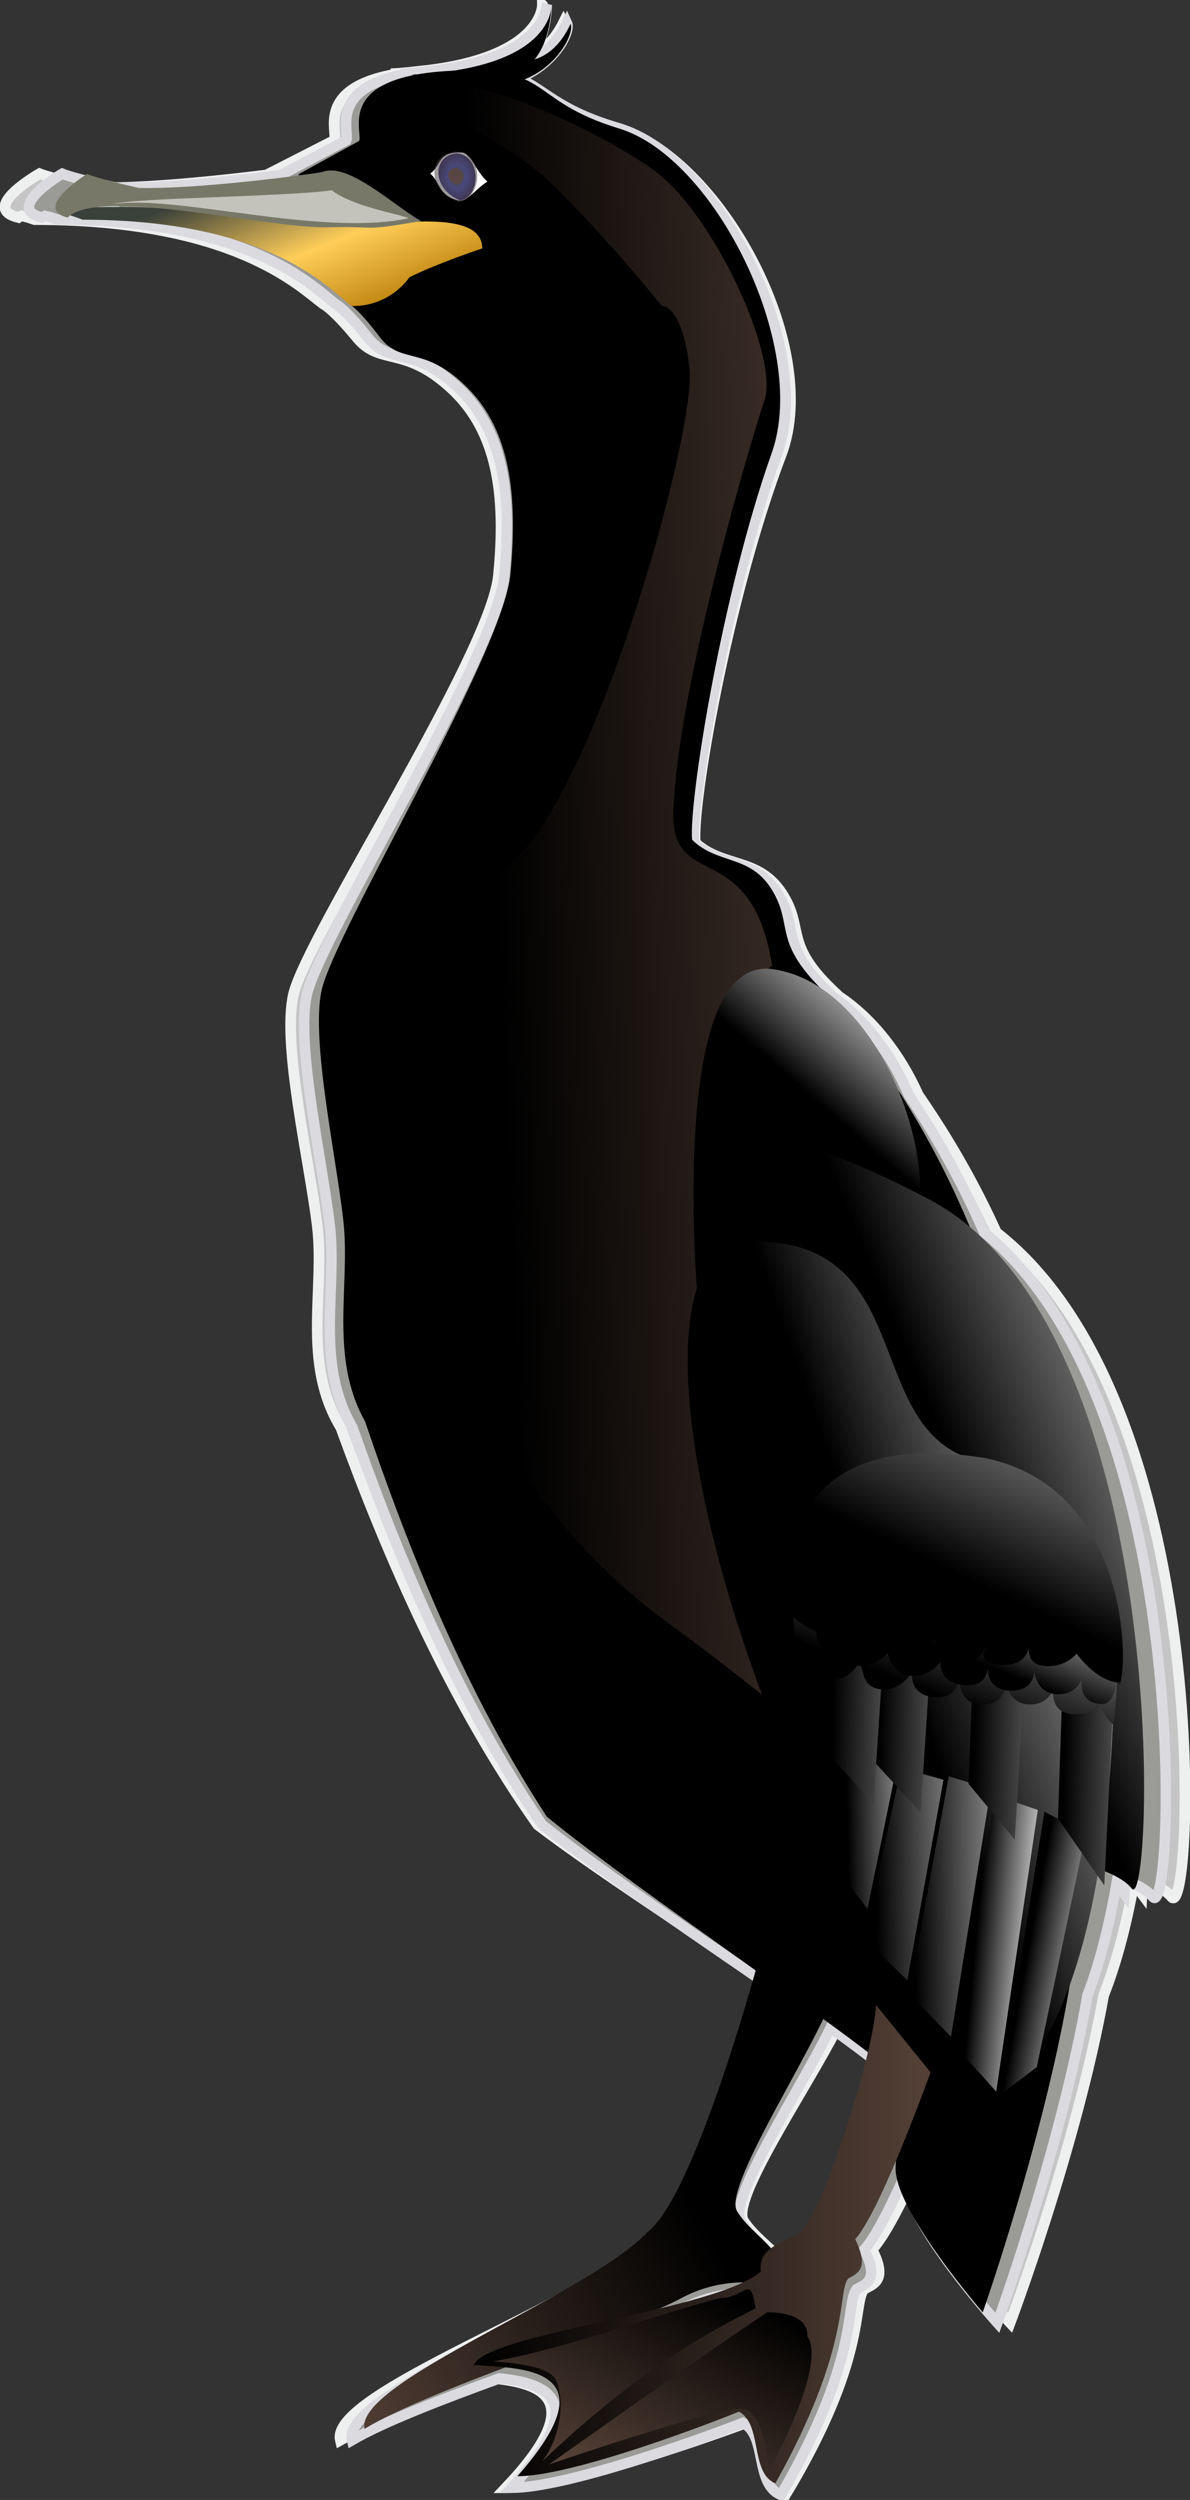 <?xml version="1.0" encoding="UTF-8" standalone="no"?>
<!-- Created with Inkscape (http://www.inkscape.org/) -->
<svg xmlns:inkscape="http://www.inkscape.org/namespaces/inkscape" xmlns:rdf="http://www.w3.org/1999/02/22-rdf-syntax-ns#" xmlns="http://www.w3.org/2000/svg" xmlns:sodipodi="http://sodipodi.sourceforge.net/DTD/sodipodi-0.dtd" xmlns:cc="http://creativecommons.org/ns#" xmlns:xlink="http://www.w3.org/1999/xlink" xmlns:dc="http://purl.org/dc/elements/1.1/" xmlns:svg="http://www.w3.org/2000/svg" id="svg1" sodipodi:docname="_svgclean2.svg" viewBox="0 0 155.55 326.59" sodipodi:version="0.32" version="1.1" inkscape:version="0.48.3.1 r9886" xmlns:ns1="http://sozi.baierouge.fr">
  <rect x="0" y="0" width="155.55" height="326.59" fill="#333333" stroke="none"/>
  <defs id="defs3">
    <linearGradient id="linearGradient6948">
      <stop id="stop6949" style="stop-color:#000000" offset="0"/>
      <stop id="stop6950" style="stop-color:#554137" offset="1"/>
    </linearGradient>
    <linearGradient id="linearGradient2129">
      <stop id="stop2130" offset="0"/>
      <stop id="stop2131" style="stop-color:#fff" offset="1"/>
    </linearGradient>
    <linearGradient id="linearGradient2133" y2="170.11" xlink:href="#linearGradient2129" gradientUnits="userSpaceOnUse" y1="171.27" gradientTransform="scale(.64 1.562)" x2="862.41" x1="842.16"/>
    <linearGradient id="linearGradient2134" y2="164.78" xlink:href="#linearGradient2129" gradientUnits="userSpaceOnUse" y1="166.57" gradientTransform="scale(.609 1.643)" x2="924.46" x1="891.14"/>
    <linearGradient id="linearGradient2135" y2="155.2" xlink:href="#linearGradient2129" gradientUnits="userSpaceOnUse" y1="156.38" gradientTransform="scale(.557 1.795)" x2="1019.2" x1="983.31"/>
    <linearGradient id="linearGradient2136" y2="152.77" xlink:href="#linearGradient2129" gradientUnits="userSpaceOnUse" y1="147.59" gradientTransform="scale(.532 1.878)" x2="1060.2" x1="1044.5"/>
    <linearGradient id="linearGradient2137" y2="163.72" xlink:href="#linearGradient2129" gradientUnits="userSpaceOnUse" y1="155.54" gradientTransform="scale(.55 1.817)" x2="1035.4" x1="1021.5"/>
    <linearGradient id="linearGradient2735" y2="130.99" xlink:href="#linearGradient2129" gradientUnits="userSpaceOnUse" y1="164.87" gradientTransform="scale(.702 1.425)" x2="822.69" x1="775.05"/>
    <linearGradient id="linearGradient2736" y2="150.53" xlink:href="#linearGradient2129" gradientUnits="userSpaceOnUse" y1="150.53" gradientTransform="scale(.601 1.664)" x2="906.55" x1="898.58"/>
    <linearGradient id="linearGradient2737" y2="237.44" xlink:href="#linearGradient2129" gradientUnits="userSpaceOnUse" y1="267.53" gradientTransform="scale(1.107 .903)" x2="503.78" x1="489.35"/>
    <linearGradient id="linearGradient2741" y2="231.2" xlink:href="#linearGradient2129" gradientUnits="userSpaceOnUse" y1="273.99" gradientTransform="scale(1.201 .833)" x2="488.89" x1="459.44"/>
    <linearGradient id="linearGradient2742" y2="252.72" xlink:href="#linearGradient2129" gradientUnits="userSpaceOnUse" y1="267.73" gradientTransform="scale(1.126 .888)" x2="495.19" x1="487.31"/>
    <linearGradient id="linearGradient3937" y2="118.62" xlink:href="#linearGradient2129" gradientUnits="userSpaceOnUse" y1="135.71" gradientTransform="scale(.797 1.254)" x2="685.79" x1="676.22"/>
    <linearGradient id="linearGradient4535" y2="125.06" xlink:href="#linearGradient2129" gradientUnits="userSpaceOnUse" y1="159.65" gradientTransform="scale(.756 1.323)" x2="777.02" x1="729.49"/>
    <linearGradient id="linearGradient5133" y2="51.514" xlink:href="#linearGradient6948" gradientUnits="userSpaceOnUse" y1="67.316" gradientTransform="scale(.524 1.91)" x2="1047.5" x1="940.06"/>
    <linearGradient id="linearGradient6339" y2="114.12" gradientUnits="userSpaceOnUse" x2="242.75" gradientTransform="scale(2.05 .488)" y1="100.29" x1="218.97">
      <stop id="stop6341" style="stop-color:#3a403a" offset="0"/>
      <stop id="stop6342" style="stop-color:#ffce58" offset=".5"/>
      <stop id="stop6343" style="stop-color:#b27600" offset="1"/>
    </linearGradient>
    <radialGradient id="radialGradient6344" gradientUnits="userSpaceOnUse" cy="39.225" cx="551.89" gradientTransform="scale(.884 1.131)" r="2.745">
      <stop id="stop6346" style="stop-color:#3a403a" offset="0"/>
      <stop id="stop6347" style="stop-color:#4349b2" offset=".5"/>
      <stop id="stop6348" style="stop-color:#2e265c" offset="1"/>
    </radialGradient>
    <linearGradient id="linearGradient6947" y2="308.68" xlink:href="#linearGradient6948" gradientUnits="userSpaceOnUse" x2="565.86" gradientTransform="scale(.972 1.029)" y1="308.68" x1="504.4"/>
    <linearGradient id="linearGradient6952" y2="409.76" xlink:href="#linearGradient6948" gradientUnits="userSpaceOnUse" y1="383.82" gradientTransform="scale(1.234 .811)" x2="232.07" x1="253.92"/>
    <linearGradient id="linearGradient6953" y2="328.26" xlink:href="#linearGradient6948" gradientUnits="userSpaceOnUse" y1="301.52" gradientTransform="scale(1 1)" x2="463.76" x1="512.9"/>
    <linearGradient id="linearGradient3052" y2="135.43" xlink:href="#linearGradient2129" gradientUnits="userSpaceOnUse" x2="1131.6" gradientTransform="scale(.521 1.92)" y1="133.08" x1="1088.6" inkscape:collect="always"/>
    <linearGradient id="linearGradient3054" y2="428.2" xlink:href="#linearGradient6948" gradientUnits="userSpaceOnUse" x2="228.66" gradientTransform="scale(1.284 .779)" y1="403.23" x1="249.69" inkscape:collect="always"/>
  </defs>
  <sodipodi:namedview id="base" bordercolor="#666666" inkscape:pageshadow="2" inkscape:window-y="0" pagecolor="#ffffff" snaptoguides="true" inkscape:window-width="674" inkscape:zoom="1.9793489" inkscape:window-x="0" showgrid="false" borderopacity="1.0" inkscape:current-layer="svg1" inkscape:cx="46.107086" inkscape:cy="-566.66304" inkscape:window-height="645" inkscape:window-maximized="0" inkscape:pageopacity="0.0" showguides="true"/>
  <g id="g1647" transform="translate(-71.612 -10.854)">
    <path id="path1049" style="fill-rule:evenodd;stroke:#eef0f0;stroke-width:1.044pt;fill:#c6c5c6" inkscape:connector-curvature="0" d="m142.51 11.506s0.14 6.695-15.03 8.54c-0.14 0.008-0.21 0.023-0.34 0.032-1.42 0.163-2.75 0.338-4.44 0.408 0 0 0.54 0.057 0.58 0.063-10.39 1.853-7.48 7.442-7.96 8.634l-8.61 4.396 0.04 0.094c-6.31 0.803-16.359 1.843-22.662 1.695-5.857-1.203-7.316-1.821-7.316-1.821s-7.906 4.495-2.777 5.715c0.094-0.091 0.327-0.107 0.44-0.189 0.449 0.105 0.354-0.003 1.694 0.471 26.041 0 34.601 8.7 37.731 11.021 0 0 1.28 0.592 4.37 4.364 3.09 3.773 6.15 0.966 12.33 6.625 6.17 5.66 7.23 14.147 6.2 24.522-1.03 10.376-25.02 47.074-26.79 54.694-1.52 6.52 2.08 21.69 3.11 30.18 1.03 8.48-2.06 17.91 3.08 26.4 6.18 16.98 14.42 35.87 25.74 51.9 6.66 5.08 18.77 13.07 29.54 20.19-0.58 1.98-8.79 29.72-15.24 34.32-8.18 8.17-41.59 19.74-40.1 25.87 4.21-2.37 12.03-5.28 19.98-8.07 6.24 0.61 12.7 2.67 1.66 14.29 7.2 0 24.45-5.89 31.4-8.48 3.34 1.65 1.54 8 5.14 9.42 10.81-17.92 8.72-24.99 10.27-26.88 1.28-0.7 3.11-1.17 1.05-5.18 1.67-1.77 3.96-6.33 6.03-10.89-0.11 0.55-0.31 1-0.31 1.63 0 5.66 12.33 18.84 12.33 18.84s8.68-23 12.23-42.8c1.81-4.59 3.03-9.61 3.96-14.66l1.05 1.41 0.1-1.82c1.69 0.65 3.07 1.39 3.76 2.23 2.9 3.55 5.8-64.49-22.89-86.81-2.75-6.08-6.16-12.1-10.2-17.93-2.35-5.26-5.96-9.99-10.47-12.97-0.05-0.06-0.11-0.13-0.16-0.19-7.21-6.6-4.13-8.5-7.22-13.22-3.09-4.71-7.71-3.29-11.31-6.59-0.52-4.72 4.1-32.064 11.31-50.928 5.15-14.148-8.23-38.677-21.61-42.45-8.28-2.334-9.89-5.007-13.55-6.5 4.77-1.727 7.18-6.07 6.61-7.253-2 4.002-4.72 4.512-5.08 4.679 2.36-2.668 2.33-7.002 2.33-7.002zm-62.114 26.249c1.174-0.023 2.75 0.178 4.099 0.251-2.173-0.064-4.43-0.035-6.74 0.031 0.834-0.111 1.63-0.262 2.641-0.282zm100.63 238.02c2.78 1.88 4.46 3.16 6.3 4.49-2.3 9.06-7.43 22.89-10.23 23.99-1.6 0.63-2.65 1.15-3.46 1.76-1.61-1.74-3.54-3.06-4.81-4.99-1.8-2.76 7.97-16.99 12.2-25.25zm-11.59 34.64c-2.83 1.23-7.07 2.29-11.65 3.32 0.86-0.35 2.31-0.84 2.88-1.13 3.19-1.62 6.16-2.15 8.77-2.19z"/>
    <path id="path8939" style="fill-rule:evenodd;stroke:#dadadf;stroke-width:1.024pt;fill:#9a9a97" inkscape:connector-curvature="0" d="m143.08 11.506s0.13 6.695-14.49 8.54c-0.12 0.008-0.2 0.023-0.32 0.032-1.37 0.163-2.65 0.338-4.28 0.408 0 0 0.52 0.057 0.56 0.063-10.01 1.853-7.2 7.442-7.67 8.634l-8.29 4.396 0.03 0.094c-6.08 0.803-15.758 1.843-21.83 1.695-5.643-1.203-7.049-1.821-7.049-1.821s-7.618 4.495-2.676 5.715c0.091-0.091 0.315-0.107 0.424-0.189 0.433 0.105 0.342-0.003 1.632 0.471 25.089 0 33.339 8.7 36.349 11.021 0 0 1.24 0.592 4.21 4.364 2.98 3.773 5.93 0.966 11.88 6.625 5.95 5.66 6.97 14.147 5.97 24.522-0.99 10.376-24.1 47.074-25.81 54.694-1.46 6.52 2.01 21.69 3 30.18 1 8.48-1.99 17.91 2.97 26.4 5.95 16.98 13.89 35.87 24.8 51.9 6.42 5.08 18.09 13.07 28.46 20.19-0.56 1.98-8.46 29.72-14.68 34.32-7.88 8.17-40.07 19.74-38.64 25.87 4.05-2.37 11.6-5.28 19.25-8.07 6.01 0.61 12.24 2.67 1.6 14.29 6.94 0 23.56-5.89 30.25-8.48 3.22 1.65 1.49 8 4.96 9.42 10.42-17.92 8.4-24.99 9.89-26.88 1.24-0.7 2.99-1.17 1.01-5.18 1.61-1.77 3.82-6.33 5.81-10.89-0.1 0.55-0.29 1-0.29 1.63 0 5.66 11.87 18.84 11.87 18.84s8.36-23 11.78-42.8c1.75-4.59 2.92-9.61 3.82-14.66l1.01 1.41 0.1-1.82c1.62 0.65 2.96 1.39 3.62 2.23 2.8 3.55 5.59-64.49-22.06-86.81-2.64-6.08-5.93-12.1-9.82-17.93-2.26-5.26-5.74-9.99-10.08-12.97-0.06-0.06-0.11-0.13-0.17-0.19-6.94-6.6-3.97-8.5-6.95-13.22-2.97-4.71-7.42-3.29-10.9-6.59-0.49-4.72 3.96-32.064 10.9-50.928 4.96-14.148-7.92-38.677-20.82-42.45-7.97-2.334-9.53-5.007-13.05-6.5 4.6-1.727 6.92-6.07 6.36-7.253-1.92 4.002-4.54 4.512-4.89 4.679 2.28-2.668 2.25-7.002 2.25-7.002zm-59.847 26.249c1.13-0.023 2.649 0.178 3.948 0.251-2.093-0.064-4.267-0.035-6.494 0.031 0.804-0.111 1.571-0.262 2.546-0.282zm96.947 238.02c2.69 1.88 4.31 3.16 6.07 4.49-2.2 9.06-7.15 22.89-9.85 23.99-1.54 0.63-2.55 1.15-3.33 1.76-1.55-1.74-3.41-3.06-4.63-4.99-1.74-2.76 7.67-16.99 11.74-25.25zm-11.16 34.64c-2.73 1.23-6.81 2.29-11.22 3.32 0.83-0.35 2.22-0.84 2.77-1.13 3.07-1.62 5.94-2.15 8.45-2.19z"/>
    <path id="path2108" inkscape:connector-curvature="0" style="stroke:#000000;stroke-width:1pt;fill:none" transform="translate(0,-4.421)" d="m180.66 30.859"/>
    <g id="g1014" transform="translate(-146.51 -.632)">
      <g id="g7552" transform="matrix(1 0 0 .988 -209.99 -9.245)">
        <path id="path6951" inkscape:connector-curvature="0" sodipodi:nodetypes="cccccccc" style="fill-rule:evenodd;stroke-width:1pt;fill:url(#linearGradient6953)" d="m527.19 280.43s-8.23 30.85-14.4 35.65c-7.54 8.23-38.39 19.88-37.02 26.05 8.91-5.48 34.96-13.71 41.13-17.14 6.17-3.42 11.66-2.05 14.4-1.37-0.68-5.48-4.8-6.85-6.85-10.28-2.06-3.43 12.34-24.68 13.02-30.17l-10.28-2.74z"/>
        <path id="path1506" inkscape:connector-curvature="0" sodipodi:nodetypes="ccccscccccccccccccccc" style="stroke-width:1pt;fill-rule:evenodd" d="m473.72 61.122s1.17 0.614 4.02 4.413 5.7 0.95 11.4 6.649c5.7 5.698 6.65 14.246 5.7 24.694-0.95 10.452-23.06 47.412-24.7 55.092-1.4 6.56 1.9 21.84 2.85 30.39s-1.9 18.04 2.85 26.59c5.7 17.1 13.3 36.09 23.75 52.24 11.39 9.5 40.84 29.44 45.59 34.19s0 6.65 0 12.35 11.39 19 11.39 19 15.2-43.69 12.35-62.69 0.95-73.13-33.24-112.07c-6.65-6.65-3.8-8.55-6.65-13.3s-7.12-3.33-10.45-6.65c-0.47-4.75 3.8-32.293 10.45-51.288 4.75-14.247-7.6-38.941-19.95-42.741-12.34-3.799-8.54-8.548-22.79-7.598s-10.73 7.877-11.23 9.22l-7.93 4.413 6.59 17.096z"/>
        <path id="path6349" inkscape:connector-curvature="0" sodipodi:nodetypes="ccccccccccc" style="fill-rule:evenodd;stroke-width:1pt;fill:url(#linearGradient6947)" d="m542.62 286.09c-0.24 6.17-7.22 29.07-10.55 30.5-3.32 1.42-4.75 2.37-4.51 4.74-5.94 5.23-35.62 8.08-37.52 12.35 5.7 0.48 18.52 0 5.7 14.72 6.65 0 22.56-5.93 28.97-8.54 3.09 1.66 1.42 8.07 4.75 9.49 9.97-18.04 8.07-25.17 9.5-27.07 1.18-0.71 2.85-1.18 0.95-5.22 3.08-3.56 8.47-18.28 9.84-22.06l-7.13-8.91z"/>
        <path id="path5736" inkscape:connector-curvature="0" sodipodi:nodetypes="ccccccccccccc" style="fill-rule:evenodd;stroke-width:1pt;fill:url(#linearGradient5133)" d="m514.6 61.422s2.69-0.264 3.64 8.284-13.19 59.654-24.59 66.294c-11.39 6.65-15.91 25.46-15.91 25.46s3.8 48.92 37.04 73.61c33.25 24.7 23.75 23.27 23.75 23.27s-16.15-105.9-9.5-109.7c-2.85-18.04-14.22-8.76-12.8-22.05 0.95-16.15 9.92-47.022 11.82-52.721s-6.62-24.48-14.22-30.179c-7.59-5.699-24.69-13.297-29.44-11.397-4.75 1.899 8.55 5.698 16.15 13.297 7.6 7.598 14.06 15.832 14.06 15.832z"/>
        <path id="path2106" inkscape:connector-curvature="0" sodipodi:nodetypes="cccc" style="fill-rule:evenodd;stroke-width:1pt;fill:url(#linearGradient3937)" d="m529.03 149.12c-14.25-1.9-9.5 46.54-9.5 46.54s22.8-0.95 27.55-10.45-3.8-34.19-18.05-36.09z"/>
        <path id="path2104" style="fill-rule:evenodd;stroke-width:1pt;fill:url(#linearGradient4535)" inkscape:connector-curvature="0" d="m520.96 177.61s18.04 4.75 26.59 31.34c8.55 26.6 10.45 56.04 10.45 56.04s15.2 1.9 18.04 5.7c2.85 3.8 5.7-74.08-26.59-91.18s-28.49-1.9-28.49-1.9z"/>
        <path id="path2105" inkscape:connector-curvature="0" sodipodi:nodetypes="ccccc" style="fill-rule:evenodd;stroke-width:1pt;fill:url(#linearGradient2735)" d="m573.67 237.45s-1.42-19.47-17.57-23.27-7.12-30.87-31.82-28.97c-17.09 5.7 2.85 79.78 34.19 113.02 17.1-13.29 15.2-60.78 15.2-60.78z"/>
        <path id="path2117" inkscape:connector-curvature="0" sodipodi:nodetypes="ccccc" style="fill-rule:evenodd;stroke-width:1pt;fill:url(#linearGradient2137)" d="m564.63 260.54-5.95 37.56 4.95-3.79 6.42-30.94-5.42-2.83z"/>
        <path id="path2107" inkscape:connector-curvature="0" sodipodi:nodetypes="ccccccc" style="fill-rule:evenodd;stroke-width:1pt;fill:url(#linearGradient6339)" d="m491.15 53.832s-5.7 1.899-9.5 3.799c-3.13 4.25-7.6 3.799-7.6 3.799-2.68-2.015-10.45-11.398-35.14-11.398-4.46-1.726-2.63-0.162-1.29-1.506 15.79-1.007 28.83 2.456 34.53 2.456s19-2.849 19 2.85z"/>
        <path id="path2109" inkscape:connector-curvature="0" sodipodi:nodetypes="ccccccc" style="fill-rule:evenodd;stroke-width:1pt;fill:#787869" d="m439.5 43.982s1.36 0.639 6.76 1.851c6.72 0.171 18.95-1.303 23.97-2.097 3.32-1.425 9.51 4.548 12.92 6.48-8.35 1.429-5.03 0.635-12.42 0.816-7.39 0.18-29.85-5.404-33.78-1.277-4.73-1.228 2.55-5.773 2.55-5.773z"/>
        <path id="path2110" inkscape:connector-curvature="0" sodipodi:nodetypes="ccccc" style="fill-rule:evenodd;stroke-width:1pt;fill:url(#linearGradient3052)" d="m567 243.45-0.59 17.98 6.05 8.85 1.31-27.12-6.77 0.29z"/>
        <path id="use2119" inkscape:connector-curvature="0" sodipodi:nodetypes="ccccc" style="fill-rule:evenodd;stroke-width:1pt;fill:url(#linearGradient2136)" d="m558.24 258.38-5.57 32.8 5.66 6.36 5.44-37.24-5.53-1.92z"/>
        <use id="use2111" xlink:href="#path2110" transform="matrix(1 0 0 .936 -5.699 15.089)" height="1052.362" width="744.094" y="0" x="0"/>
        <path id="use2120" inkscape:connector-curvature="0" sodipodi:nodetypes="ccccc" style="fill-rule:evenodd;stroke-width:1pt;fill:url(#linearGradient2135)" d="m552.13 255.85-5.21 28.73 5.5 5.7 5.19-32.73-5.48-1.7z"/>
        <use id="use2112" xlink:href="#use2111" transform="matrix(1 0 0 .894 -6.006 24.579)" height="1052.362" width="744.094" y="0" x="0"/>
        <path id="use2121" inkscape:connector-curvature="0" sodipodi:nodetypes="ccccc" style="fill-rule:evenodd;stroke-width:1pt;fill:url(#linearGradient2134)" d="m545.91 254.75-4.87 22.53 5.67 5.54 4.73-26.51-5.53-1.56z"/>
        <use id="use2113" xlink:href="#use2112" transform="matrix(1 0 0 .898 -6.174 24.015)" height="1052.362" width="744.094" y="0" x="0"/>
        <path id="use2122" inkscape:connector-curvature="0" sodipodi:nodetypes="ccccc" style="fill-rule:evenodd;stroke-width:1pt;fill:url(#linearGradient2133)" d="m539.02 252.4-2.29 14.76 4.77 6.22 3.83-18.89-6.31-2.09z"/>
        <use id="use2114" xlink:href="#use2113" transform="translate(-6.137 -.694)" height="1052.362" width="744.094" y="0" x="0"/>
        <use id="use2128" style="fill:url(#linearGradient2736)" xlink:href="#use2115" transform="matrix(1 0 0 .887 -4.122 35.618)" height="1052.362" width="744.094" y="0" x="0"/>
        <use id="use2115" xlink:href="#use2114" transform="translate(-6.137,-1.169)" height="1052.362" width="744.094" y="0" x="0"/>
        <use id="use2116" xlink:href="#use2115" transform="matrix(1 0 0 .887 -6.137 26.719)" height="1052.362" width="744.094" y="0" x="0"/>
        <path id="path2738" inkscape:connector-curvature="0" sodipodi:nodetypes="cccccccccccccccc" style="fill-rule:evenodd;stroke-width:1pt;fill:url(#linearGradient2737)" d="m532.24 239.39c0.24 1.78 1.8 3.5 4.32 3.67 2.52 0.16 3.32-1.68 3.91-2.16 0.69 1.16 0.24 3.11 2.76 3.45 2.51 0.34 4.12-2.27 4.12-2.27s-0.53 2.97 2.83 3.31c3.36 0.33 3.39-2.98 3.39-2.98s-0.57 3.76 2.79 3.93c3.36 0.16 3.25-3.09 3.25-3.09s0.21 2.93 2.9 3.09c2.68 0.17 3.31-2.08 3.31-2.08s-0.63 3.22 2.56 3.39c3.19 0.16 3.15-1.71 3.15-1.71s1.12 2.42 2.13 3.09c3.69-30.05-15.56-33.31-18.25-33.82-1.17-1.17-27.36-4.36-23.17 24.18z"/>
        <path id="path2739" inkscape:connector-curvature="0" sodipodi:nodetypes="cccccccccccccc" style="fill-rule:evenodd;stroke-width:1pt;fill:url(#linearGradient2742)" d="m534.93 237.71c1.17 2.02 2.69 3.36 5.2 3.53 2.52 0.17 4.03-1.68 4.03-1.68s0.36 2.64 2.88 2.97c2.52 0.34 4.01-1.8 4.01-1.8s-0.3 2.74 3.06 3.08c3.36 0.33 3.15-2.74 3.15-2.74s-0.56 3.28 2.8 3.45c3.35 0.17 3.24-2.61 3.24-2.61s0.21 2.92 2.9 3.09 3.32-2.08 3.32-2.08-0.63 3.22 2.56 3.38c5.09 0.29 0.42-24.79-14.48-30.58-2.45-0.03-26.87-6.55-22.67 21.99z"/>
        <path id="path2740" inkscape:connector-curvature="0" sodipodi:nodetypes="cccccccccccccc" style="fill-rule:evenodd;stroke-width:1pt;fill:url(#linearGradient2741)" d="m531.15 234.06c1.17 1.81 5.79 3.92 8.31 4.07s4.03-1.51 4.03-1.51 0 2.26 2.52 2.56 4.37-1.5 4.37-1.5-0.42 2.55 2.94 2.85 3.51-1.72 3.51-1.72-1.16 2.16 2.2 2.31 3.6-2.39 3.6-2.39-0.5 2.4 2.19 2.55c2.68 0.15 4.02-1.65 4.02-1.65s2.51 3.71 5.7 3.86c1.06-3.17 0.85-25.81-17.62-29.71-7.8-1.26-27.12-3.12-25.77 20.28z"/>
        <path id="path6334" inkscape:connector-curvature="0" sodipodi:nodetypes="cscsc" style="fill-rule:evenodd;stroke:#000000;stroke-width:1pt;fill:#ffffff" d="m482.71 43.785c2.91-0.165 1.31-3.405 5.71-3.303 2.17 0.051 2.58 4.089 5.04 4.649-2.3 0.167-3.54 3.538-5.71 2.969-3.47-0.911-2.36-3.531-5.04-4.315z"/>
        <path id="path6335" inkscape:connector-curvature="0" sodipodi:nodetypes="ccc" style="fill-rule:evenodd;stroke-width:1pt;fill:url(#radialGradient6344)" d="m487.75 41.269c3.36 0.168 3.19 5.876 0.5 6.212-3.69-1.511-3.69-5.876-0.5-6.212z"/>
        <path id="path6336" inkscape:connector-curvature="0" sodipodi:nodetypes="ccc" style="fill-rule:evenodd;stroke-width:1pt;fill:#654639" d="m487.64 43.2c1.38 0.059 1.31 2.064 0.2 2.182-1.52-0.531-1.52-2.064-0.2-2.182z"/>
        <path id="path6337" inkscape:connector-curvature="0" sodipodi:nodetypes="ccc" style="fill-rule:evenodd;stroke-width:1pt;fill:#4e484e;fill-opacity:.553" d="m487.69 41.017c3.88 0.182 3.47 6.298 0.36 6.661-4.26-1.634-4.04-6.298-0.36-6.661z"/>
        <path id="path6338" inkscape:connector-curvature="0" sodipodi:nodetypes="cccc" style="fill-rule:evenodd;stroke-width:1pt;fill:#ffffff;fill-opacity:.553" d="m442.92 47.985c2.18-0.84 23.17-1.008 28.54-1.847 2.86 2.183 8.4 3.022 10.08 3.694-11.42 2.518-30.56-3.19-38.62-1.847z"/>
        <path id="path6954" inkscape:connector-curvature="0" sodipodi:nodetypes="cccccc" style="stroke-width:1pt;fill-rule:evenodd" d="m481.87 30.859c18.64-0.839 18.3-9.067 18.3-9.067s0 4.366-2.18 7.052c0.34-0.168 2.86-0.671 4.7-4.701 0.67 1.511-3.02 8.227-10.07 8.059-4.03-0.168-10.75-1.343-10.75-1.343z"/>
      </g>
      <path id="path7673" inkscape:connector-curvature="0" sodipodi:nodetypes="cccccc" style="fill-rule:evenodd;stroke-width:1pt;fill:url(#linearGradient3054)" d="m289.87 333.44s23.37-16.54 28.57-19.89c5.61 0.08 5.22 2.9 5.21 3.16 2.68 3.68-5.05 17.68-5.05 17.68s-0.31-7.89-3.47-8.21-25.26 7.26-25.26 7.26z"/>
      <path id="path8271" inkscape:connector-curvature="0" sodipodi:nodetypes="ccccsc" style="fill-rule:evenodd;stroke-width:1pt;fill:url(#linearGradient6952)" d="m288.93 333.09c13.85-13.17 23.52-17.76 27.96-20.05-0.76-4.63-1.18-1.38-4.62-1.34-7.27 1.8-20.12 6.63-29.67 8.27 7.73 0.57 8.15 1.88 8.56 3.52 0.74 3.02-0.22 7.14-2.23 9.6z"/>
    </g>
  </g>
</svg>
